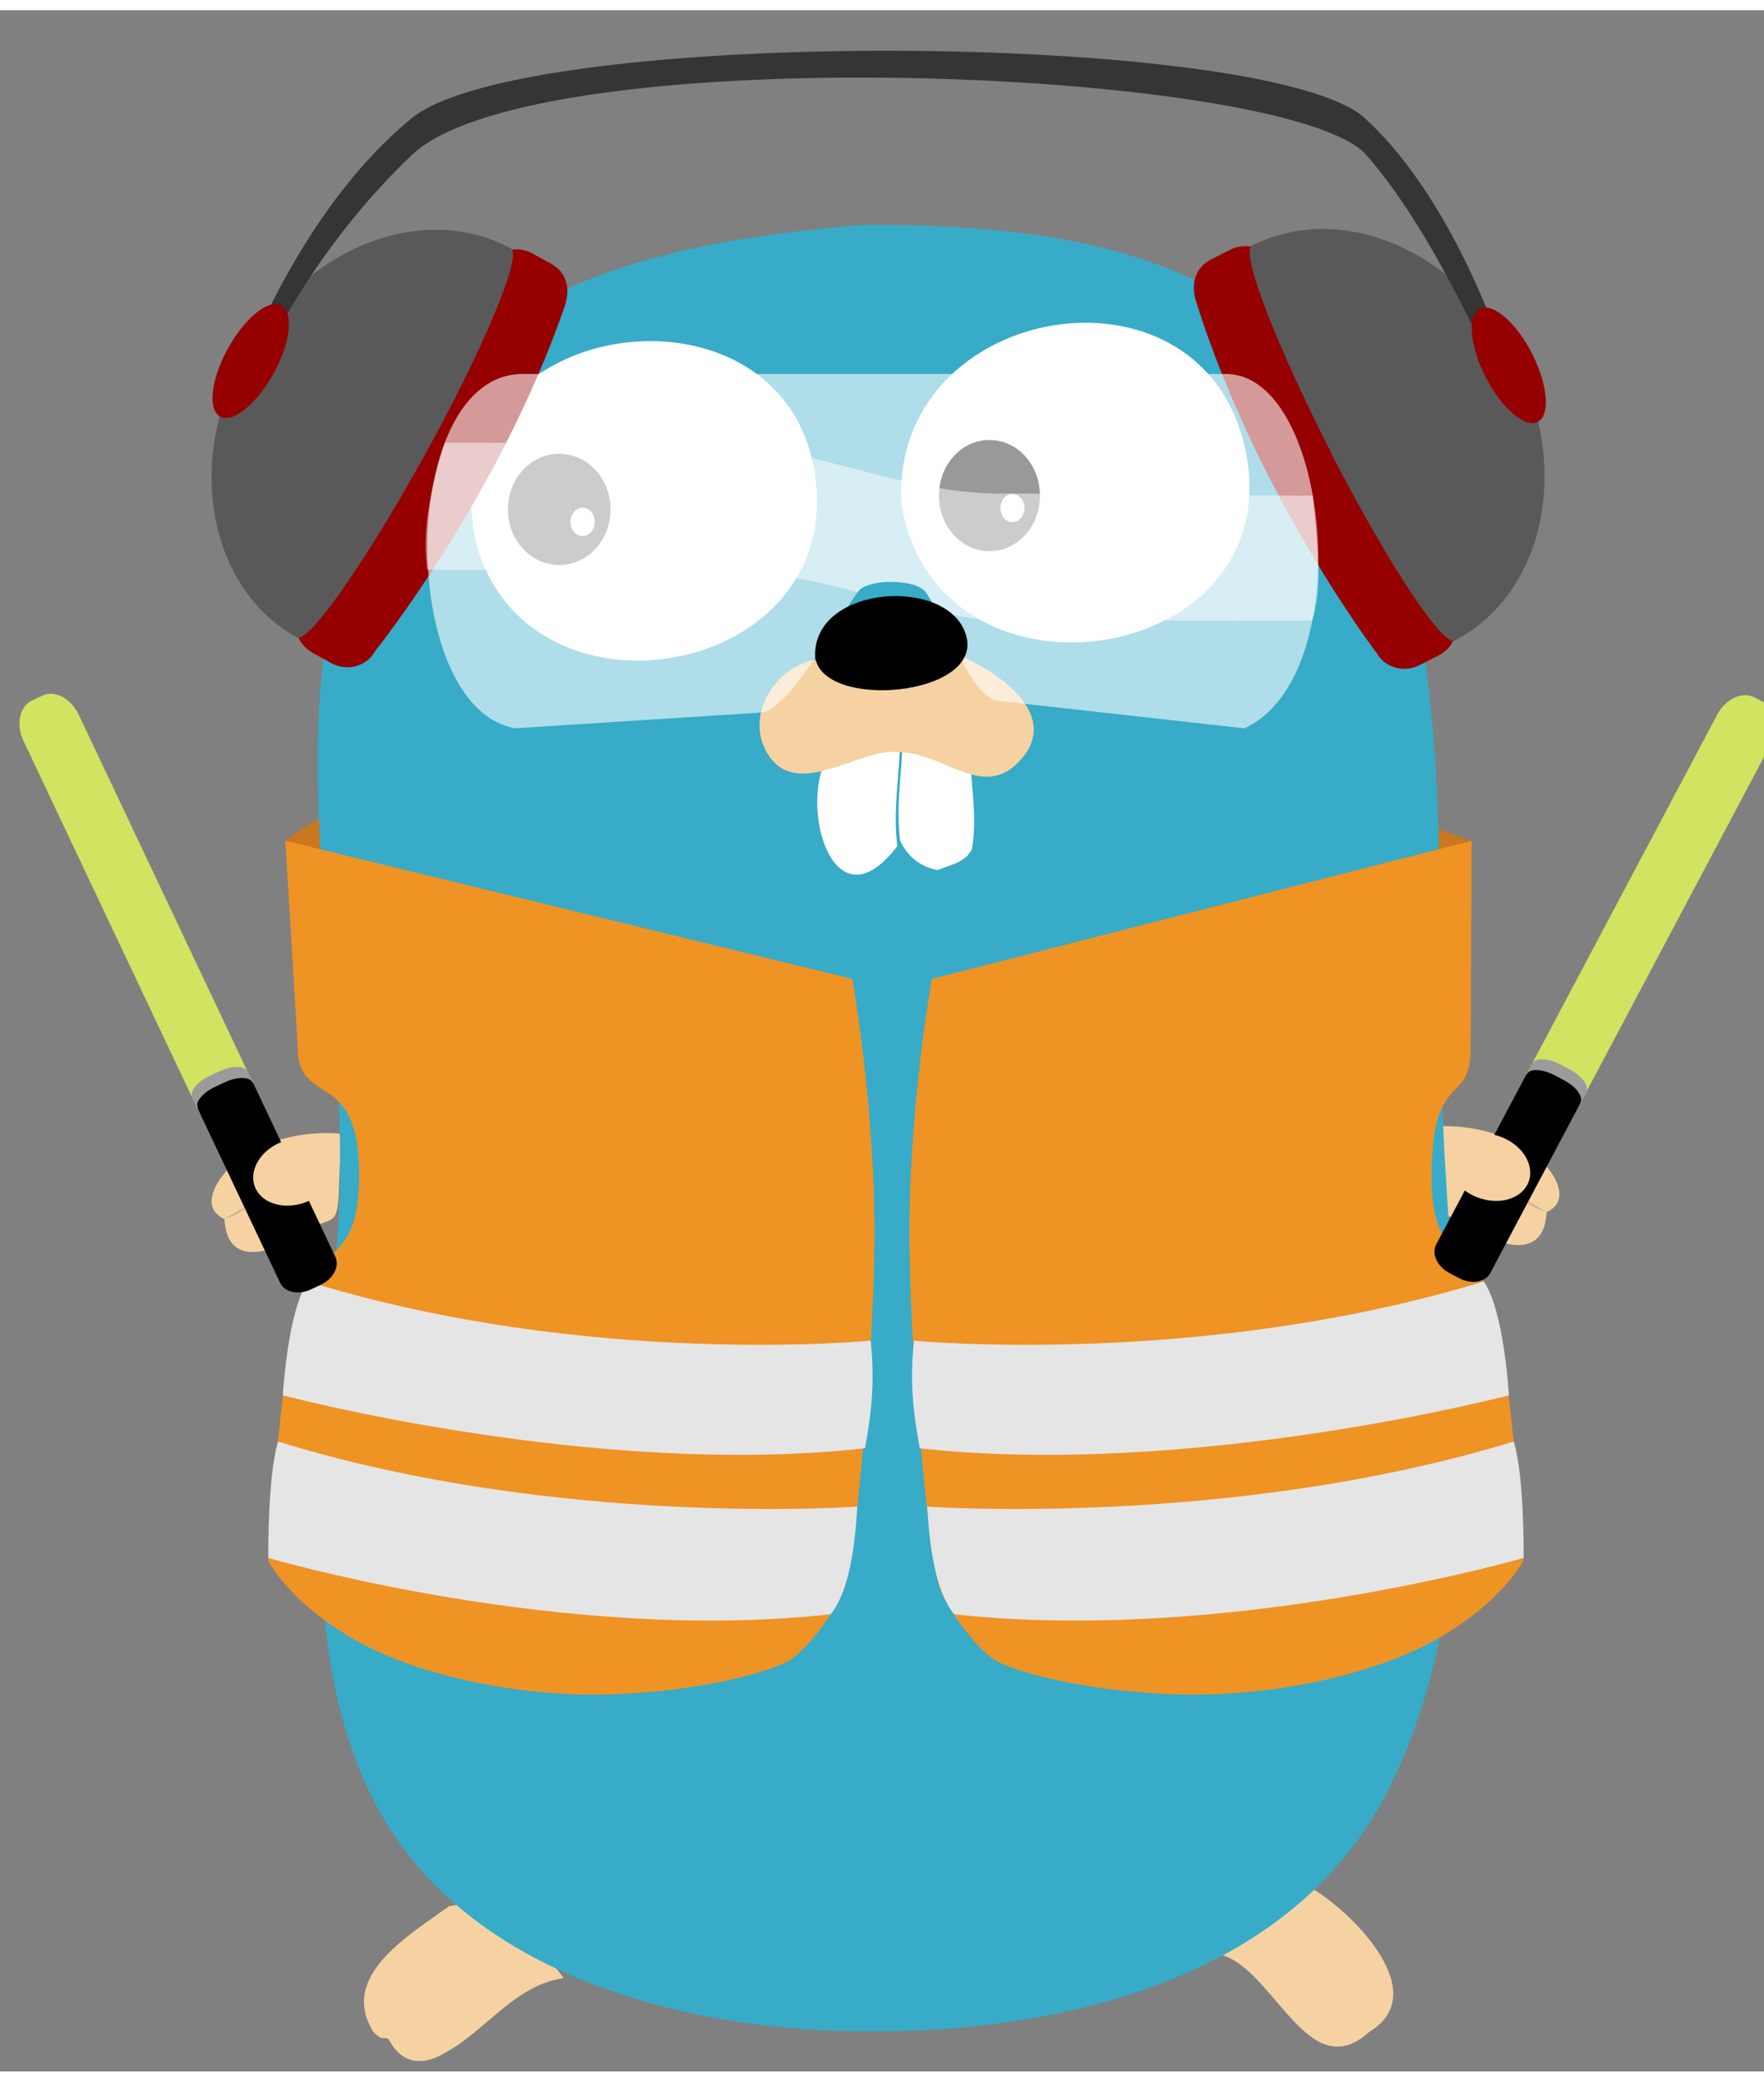 <svg xmlns="http://www.w3.org/2000/svg" xmlns:xlink="http://www.w3.org/1999/xlink" width="2119" height="2500" fill="#fff" fill-rule="evenodd" stroke="#000" stroke-linecap="round" stroke-linejoin="round" viewBox="-0.12 -0.79 56.172 65.621"><rect x="-0.12" y="-0.79" width="56.172" height="65.621" fill="#808080" stroke="none"/><use xlink:href="#a" x=".5" y=".5"/><symbol id="a" overflow="visible"><g fill-rule="nonzero" stroke="none"><path fill="#c9781f" d="M8.467 25.152s4.6-3.998 18.212-3.998c12.488 0 15.998 2.83 19.562 4l-18.596 9.075z"/><path fill="#f6d2a2" d="M6.526 37.187c.084 1.735 1.82.932 2.605.4.746-.515.964-.087 1.03-1.103l.082-2.006c-1.13-.102-2.355.166-3.28.837-.478.348-1.37 1.45-.435 1.882"/><path fill="#c6b198" d="M6.526 37.187c.253-.093.52-.16.69-.39"/><path fill="#37abc8" d="M10.535 16.524c-6.65-1.87-1.705-10.314 3.634-6.84zm29.54-7.474c5.263-3.692 10.02 4.637 3.902 6.733z"/><path fill="#f6d2a2" d="M41.21 58.534c1.337.826 3.78 3.324 1.775 4.535-1.927 1.762-3.005-1.934-4.696-2.446.728-.988 1.65-1.888 2.92-2.09zm-23.883 2.823c-1.57.242-2.452 1.656-3.76 2.374-1.233.734-1.704-.235-1.815-.432-.196-.088-.177.082-.475-.218-1.143-1.8 1.19-3.118 2.406-4.012 1.692-.342 2.753 1.123 3.645 2.288z"/><path fill="#077e91" d="M10.813 14.2c-.877-.46-1.52-1.092-.984-2.106.497-.938 1.42-.836 2.297-.373zm31.78-.88c.877-.463 1.52-1.093.984-2.106-.497-.938-1.42-.836-2.297-.373z"/><path fill="#f6d2a2" d="M48.63 36.966c-.084 1.734-1.82.932-2.605.4-.746-.515-.964-.087-1.03-1.103l-.082-2.006c1.13-.102 2.355.166 3.28.837.478.348 1.37 1.45.435 1.882"/><path fill="#c6b198" d="M48.63 36.967c-.253-.093-.52-.16-.69-.388"/><path fill="#37abc8" d="M26.912 5.54c6.657 0 12.897.95 16.15 7.337 2.92 7.16 1.882 14.878 2.327 22.444.383 6.496 1.23 14-1.788 20.022-3.175 6.334-11.11 7.927-17.643 7.693-5.134-.183-11.335-1.856-14.232-6.54-3.4-5.495-1.8-13.666-1.543-19.78.292-7.243-1.964-14.507.418-21.595 2.472-7.352 9.138-9.014 16.312-9.58"/><path d="M28.087 14.465c1.195 6.938 12.55 5.104 10.92-1.89-1.462-6.275-11.317-4.538-10.92 1.89m-13.57 1.122c1.55 6.04 11.233 4.494 10.868-1.565-.435-7.257-12.35-5.856-10.868 1.565m15.775 6.966c.005.927.217 1.833.034 2.874-.23.435-.683.48-1.073.657a1.58 1.58 0 0 1-1.209-.942c-.14-1.095.052-2.156.087-3.25z"/><path fill="#000" d="M15.553 14.602c0-.98.73-1.77 1.635-1.77s1.635.79 1.635 1.77-.73 1.77-1.635 1.77-1.635-.79-1.635-1.77z"/><path d="M17.546 15c0-.25.172-.45.386-.45s.385.2.385.45-.172.45-.385.45-.386-.2-.386-.45z"/><path fill="#000" d="M29.28 14.162c0-.98.717-1.77 1.608-1.77s1.608.79 1.608 1.77-.717 1.77-1.608 1.77-1.608-.79-1.608-1.77z"/><path d="M31.24 14.56c0-.25.17-.45.38-.45s.38.2.38.45-.17.45-.38.45-.38-.2-.38-.45zm-5.62 8.132c-.713 1.727.398 5.18 2.334 2.63-.14-1.095.052-2.156.086-3.25z"/><path fill="#f6d2a2" d="M25.506 19.367c-1.33.113-2.417 1.692-1.725 2.942.916 1.652 2.96-.146 4.232.022 1.465.03 2.665 1.547 3.842.274 1.31-1.413-.563-2.794-2.026-3.4z"/><path fill="#ef9325" d="m8.467 25.152.392 6.517c-.03 1.963 1.854.723 1.952 3.81s-1.14 2.502-1.794 4.013-1.096 8.587-1.096 8.587.67 1.322 2.76 2.513 5.457 1.86 8.367 1.728 4.992-.755 5.513-1.1 1.383-1.434 1.708-2.277 1.003-7.785.956-11.757-.705-7.637-.705-7.637z"/><path fill="#e5e5e5" d="M26.914 44.493c-8.576.956-18.527-1.687-18.527-1.687s.146-2.68.8-3.624c8.92 2.76 17.918 1.885 17.918 1.885.133 1.25.04 2.246-.18 3.426zm-1.077 5.283c-8.576.956-17.913-1.793-17.913-1.793s-.03-2.575.31-3.706c8.92 2.76 18.446 2.072 18.446 2.072-.08 1.36-.272 2.696-.844 3.426z"/><path fill="#ef9325" d="m46.242 25.152-.03 6.517c.03 1.963-1.14.723-1.24 3.81s1.155 2.502 1.816 4.013 1.1 8.587 1.1 8.587-.678 1.322-2.796 2.513-5.523 1.86-8.472 1.728-5.055-.755-5.582-1.1-1.4-1.434-1.73-2.277-1.016-7.785-.967-11.757.713-7.637.713-7.637z"/><path fill="#e5e5e5" d="M28.667 44.493c8.684.956 18.762-1.687 18.762-1.687s-.148-2.68-.8-3.624c-9.032 2.76-18.143 1.885-18.143 1.885-.135 1.25-.04 2.246.183 3.426zm1.093 5.283c8.684.956 18.138-1.793 18.138-1.793s.03-2.575-.315-3.706c-9.03 2.76-18.678 2.072-18.678 2.072.08 1.36.275 2.696.855 3.426z"/><path fill="#d2e261" d="M49.705 33.504c-.27.51-.804.754-1.193.548l-.312-.165c-.39-.206-.486-.783-.216-1.294l6.077-11.455c.27-.51.804-.754 1.193-.548l.312.165c.39.206.486.783.216 1.294z"/><path fill="#000" d="M46.836 38.914c-.157.296-.6.37-.99.164l-.312-.165c-.39-.206-.577-.613-.42-.91l2.85-5.374c.157-.296.6-.37.99-.164l.312.165c.39.206.577.613.42.91z"/><path fill="#9b9b9b" d="m49.37 32.435-.312-.165c-.39-.206-.787-.217-.89-.025l-.182.343c.102-.192.5-.18.89.025l.312.165c.39.206.622.528.52.72l.182-.343c.102-.192-.13-.515-.52-.72z"/><path fill="#f6d2a2" d="M45.55 35.076c.2-.537.92-.76 1.614-.502s1.093.9.893 1.435-.92.76-1.614.502-1.093-.9-.893-1.435z"/><path fill="#d2e261" d="M5.67 33.687c.246.52.77.8 1.167.602l.32-.15c.398-.188.52-.762.275-1.282l-5.545-11.72c-.246-.52-.768-.8-1.167-.602l-.32.15c-.398.188-.52.762-.275 1.282z"/><path fill="#000" d="M8.3 39.225c.143.303.583.397.978.21l.32-.15c.398-.188.604-.586.46-.89l-2.6-5.497c-.143-.303-.583-.396-.978-.21l-.32.15c-.398.188-.604.586-.46.89z"/><path fill="#9b9b9b" d="m6.055 32.637.32-.15c.398-.188.796-.18.89.016l.166.352c-.093-.197-.49-.203-.89-.016l-.32.15c-.398.188-.646.5-.553.696l-.166-.352c-.093-.196.152-.508.553-.696z"/><path fill="#f6d2a2" d="M10 35.226c.2.537-.2 1.177-.893 1.435s-1.415.035-1.614-.502.2-1.177.893-1.435S9.8 34.69 10 35.226z"/><path fill="#960000" d="M11.316 19.126c-.264.48-.888.644-1.393.367l-.58-.32c-.505-.277-.7-.89-.436-1.37L14.95 6.825c.264-.48.888-.644 1.393-.367l.58.32c.505.277.635.796.436 1.37-2.118 6.1-6.045 10.978-6.045 10.978z"/><path fill="#595959" d="M12.915 12.856c1.838-3.338 3.044-6.2 2.758-6.535l.006-.012-.022-.01-.003-.002C12.828 4.767 9.027 6.28 7.15 9.69s-1.122 7.426 1.684 8.99h-.001c.012.004.018.01.026.014l.007-.012c.43.068 2.2-2.488 4.048-5.826z"/><path fill="#960000" d="M43.207 19.15c.25.487.87.67 1.382.407l.6-.304c.513-.263.726-.87.475-1.358L39.93 6.746c-.25-.487-.87-.67-1.382-.407l-.6.304c-.513.263-.658.778-.475 1.358 1.94 6.16 5.725 11.148 5.725 11.148z"/><path fill="#595959" d="M41.79 12.838c-1.74-3.4-2.865-6.295-2.568-6.612l-.007-.012c.008-.004.017-.006.024-.01l.003-.001c2.87-1.446 6.623.174 8.4 3.64s.907 7.454-1.943 8.936v.002c-.012.004-.02.01-.027.014l-.007-.012c-.43.056-2.138-2.55-3.88-5.94z"/><path fill="#353535" d="M47.457 11.406s-2.115-5.3-4.568-8.087-26.453-3.75-30.394 0-5.427 8.088-5.427 8.088v-1.174S8.89 5.08 12.495 2.145s27.288-2.783 30.344 0 4.618 8.087 4.618 8.087z"/><path fill="#960000" d="M48.165 9.638c.5.996.593 1.967.185 2.176s-1.148-.424-1.66-1.42-.593-1.966-.185-2.176 1.148.424 1.66 1.42zM6.638 9.48c.54-.98 1.297-1.593 1.7-1.372s.292 1.2-.248 2.17-1.297 1.593-1.7 1.37-.292-1.2.248-2.17z"/><path d="M38.414 10.29H16.03c-4.02 0-4.005 10.666-.232 11.28l7.805-.5c.944 0 2.827-3.65 3.18-3.936s1.518-.322 1.976 0 1.5 3.568 2.444 3.568l7.805.87c3.645-1.675 2.726-11.28-.587-11.28z" opacity=".6"/><path d="m21.972 12.495-8.43-.015c-.353 1.157-.747 2.62-.552 4.044l9.033.01c1.78 0 3.28.336 4.674.7a.79.79 0 0 1 .086-.094c.353-.287 1.517-.322 1.976 0 .118.083.277.364.462.732a10.92 10.92 0 0 0 2.164.262l9.782.01c.387-1.292.102-2.678.015-3.98-2.968 0-7.686-.067-9.948-.067-3.187 0-5.97-1.526-9.258-1.6z" opacity=".5"/><path fill="#000" d="M25.338 19.297c-.098-2.3 4.294-2.588 4.813-.662s-4.596 2.37-4.812.662c-.173-1.36 0 0 0 0z"/></g></symbol></svg>